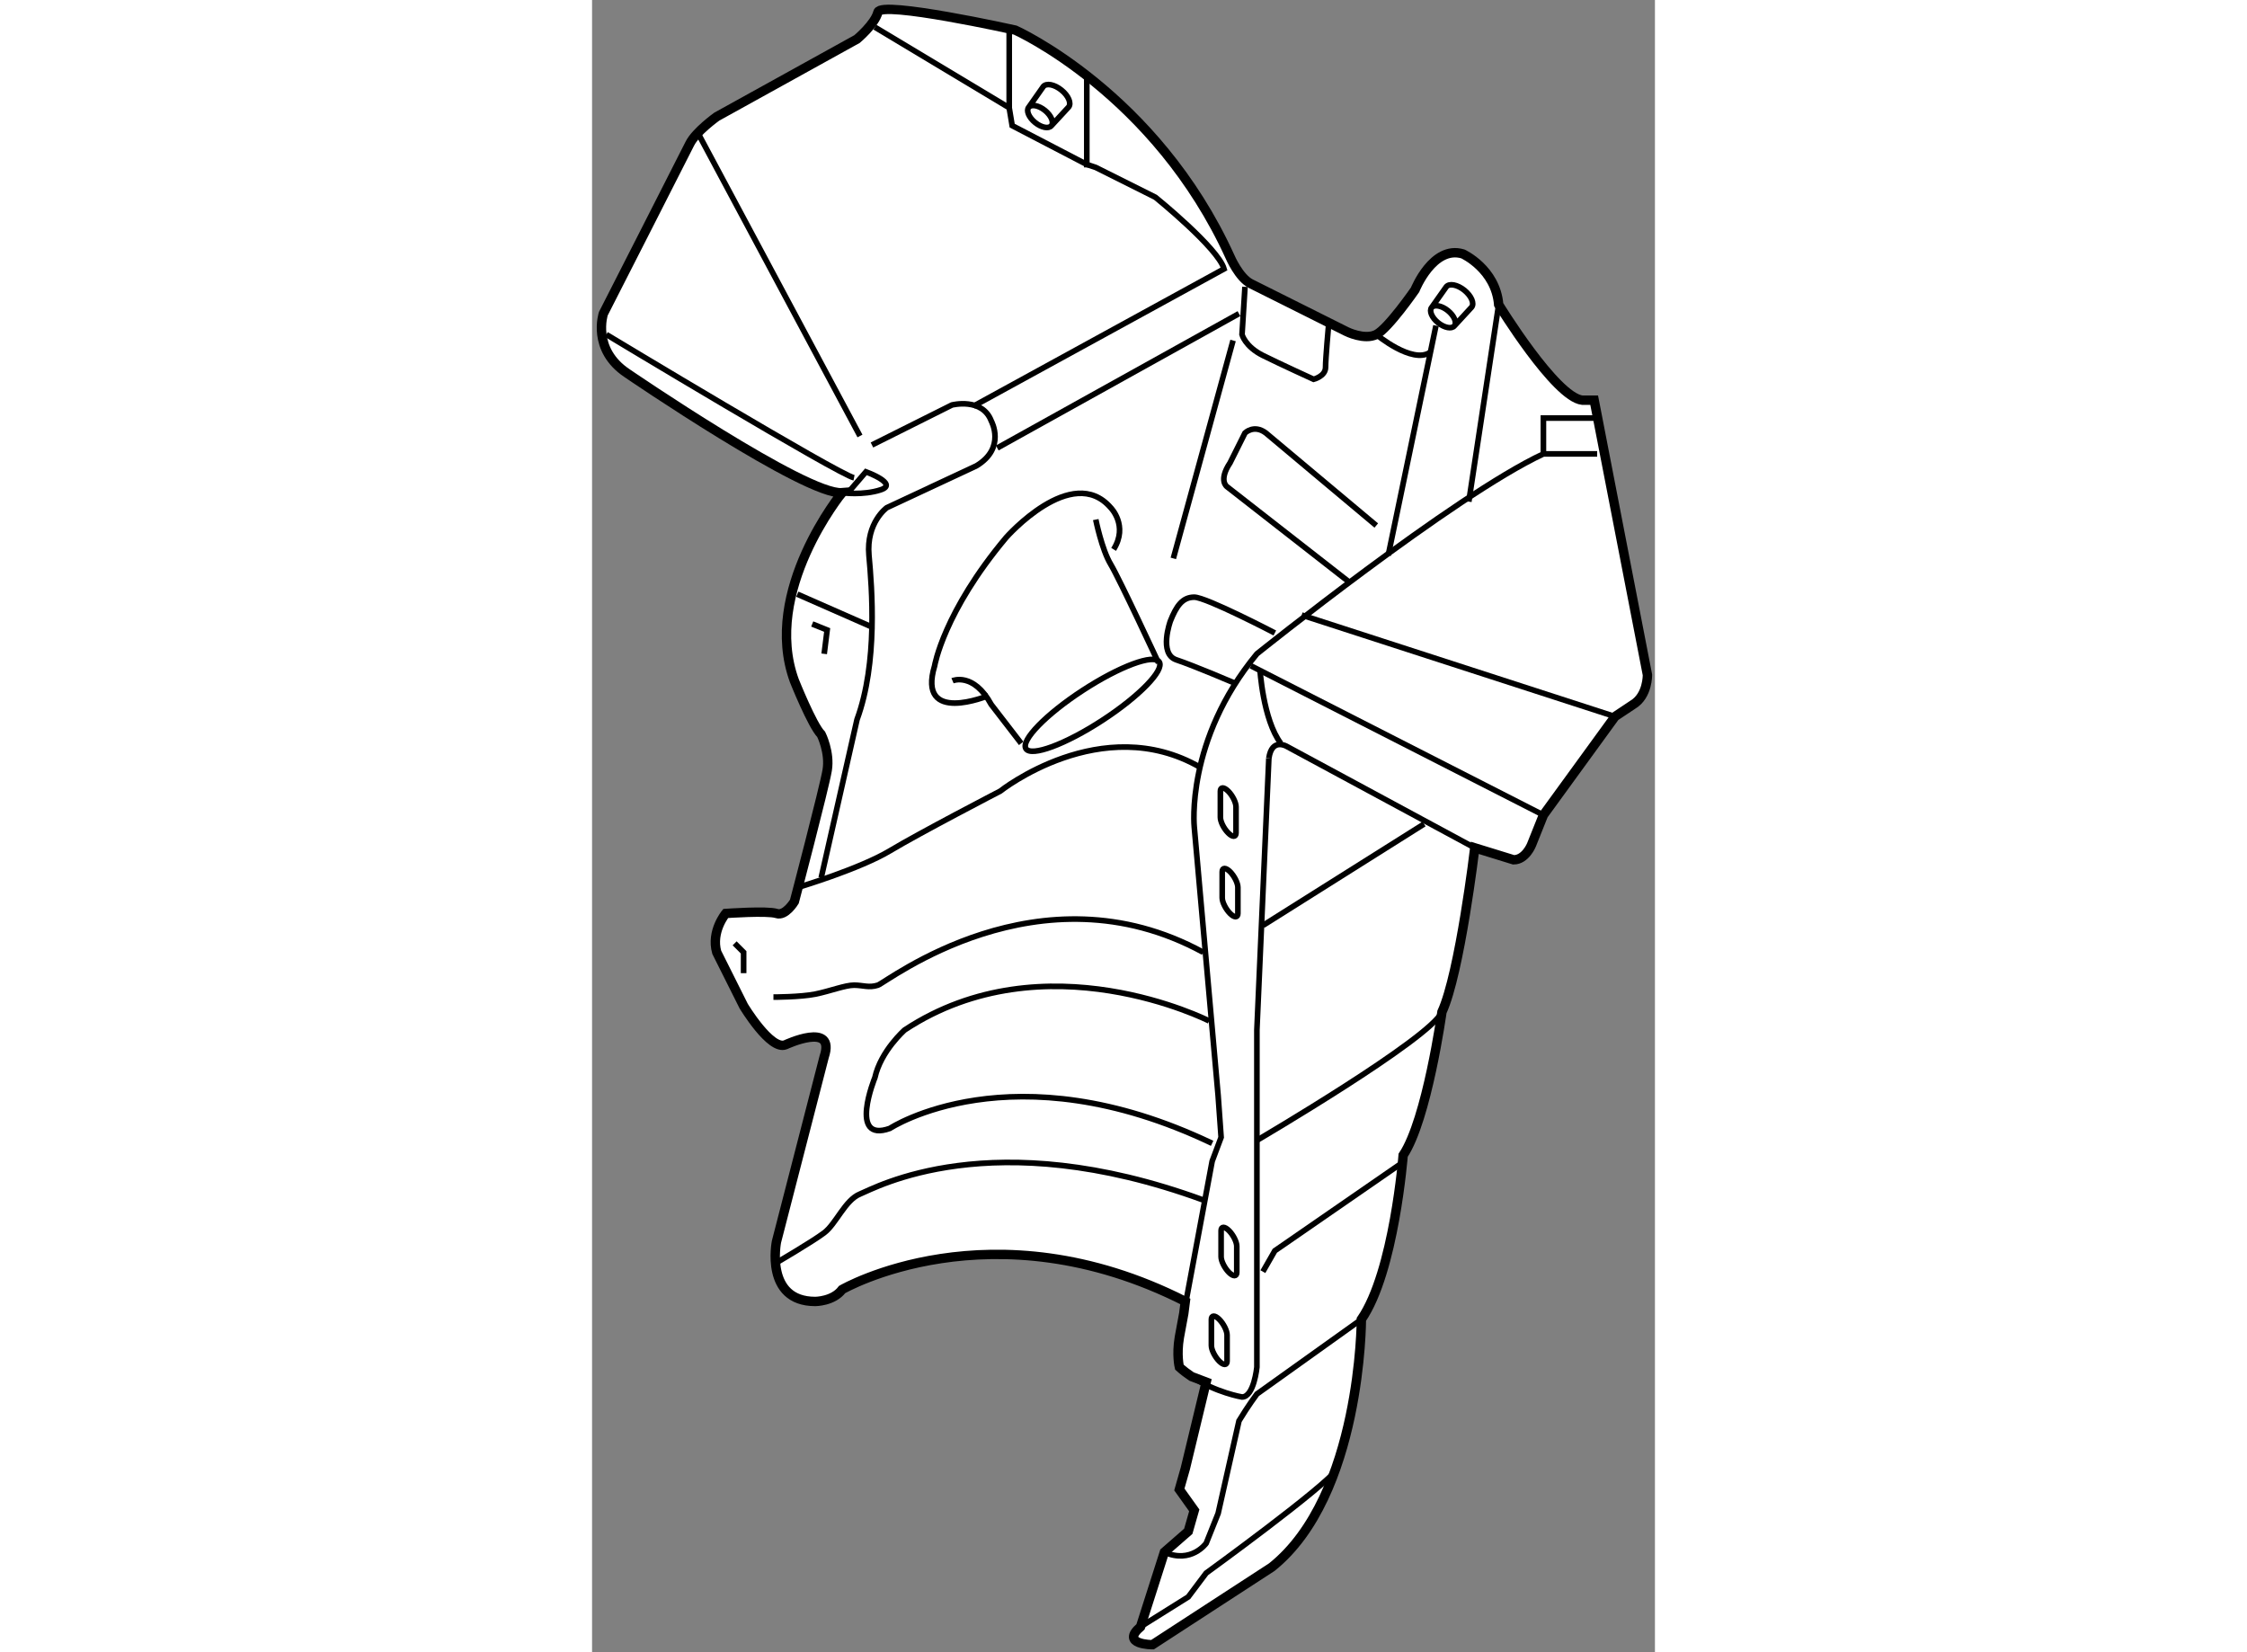 <?xml version="1.0" encoding="utf-8"?>
<!-- Generator: Adobe Illustrator 15.1.0, SVG Export Plug-In . SVG Version: 6.00 Build 0)  -->
<!DOCTYPE svg PUBLIC "-//W3C//DTD SVG 1.1//EN" "http://www.w3.org/Graphics/SVG/1.1/DTD/svg11.dtd">
<svg version="1.1" xmlns="http://www.w3.org/2000/svg" xmlns:xlink="http://www.w3.org/1999/xlink" x="0px" y="0px" width="244.8px"
	 height="180px" viewBox="169.179 85.621 56.638 88.042" enable-background="new 0 0 244.8 180" xml:space="preserve">
	
<rect x="169.179" y="85.621" width="56.638" height="88.042" fill="#808080" stroke="none"/>
	
<g><path fill="#FFFFFF" stroke="#000000" stroke-width="0.5" d="M201.903,159.268l-1.112,4.61l-0.317,1.113l0.795,1.114l-0.319,1.115
				l-1.273,1.11l-1.271,3.977c-1.113,0.956,0.636,0.956,0.636,0.956l6.361-4.135c4.771-3.818,4.771-13.202,4.771-13.202
				c1.748-2.543,2.226-8.745,2.226-8.745c1.271-1.91,2.067-7.635,2.067-7.635c0.955-2.067,1.751-8.746,1.751-8.746l0.964,0.297
				l1.104,0.341c0.635,0,0.953-0.797,0.953-0.797l0.636-1.59l3.815-5.248l0.956-0.636c0.795-0.478,0.771-1.586,0.771-1.586
				l-2.838-14.636h-0.636c-1.434-0.159-4.452-5.09-4.452-5.09c-0.16-1.907-1.909-2.704-1.909-2.704
				c-1.592-0.478-2.547,1.912-2.547,1.912s-1.429,2.064-2.065,2.382c-0.636,0.32-1.591-0.159-1.591-0.159s-4.453-2.223-5.09-2.545
				c-0.637-0.316-1.111-1.429-1.111-1.429c-3.978-8.749-11.45-12.088-11.45-12.088s-7.157-1.588-7.316-0.954
				c-0.159,0.636-1.113,1.432-1.113,1.432l-7.475,4.135c0,0-1.112,0.796-1.432,1.432c-0.316,0.637-4.611,9.064-4.611,9.064
				s-0.637,1.909,1.271,3.179c0,0,9.542,6.522,11.452,6.363c0,0-4.296,5.249-2.545,10.021c0,0,0.953,2.384,1.431,2.861
				c0,0,0.478,0.953,0.318,1.909c-0.159,0.954-1.749,6.997-1.749,6.997s-0.478,0.795-0.954,0.634c-0.478-0.158-2.704,0-2.704,0
				s-0.796,0.954-0.478,2.069l1.433,2.863c0,0,1.431,2.383,2.226,2.066c0,0,2.702-1.271,2.067,0.637l-2.544,9.86
				c0,0-0.637,3.18,2.067,3.18c0,0,0.954,0,1.432-0.636c0,0,7.95-4.61,18.288,0.636l-0.081,0.634l-0.236,1.275
				c-0.16,0.952,0,1.59,0,1.59c0.209,0.188,0.428,0.353,0.65,0.501L201.903,159.268z"></path><path fill="none" stroke="#000000" stroke-width="0.3" d="M193.656,92.318l0.919-0.995c0.159-0.198-0.012-0.604-0.386-0.903
				c-0.374-0.303-0.804-0.384-0.966-0.186l-0.778,1.107c0.142-0.179,0.532-0.107,0.867,0.164
				C193.648,91.777,193.801,92.142,193.656,92.318c-0.144,0.18-0.529,0.105-0.865-0.165c-0.335-0.271-0.49-0.635-0.346-0.812"></path><path fill="none" stroke="#000000" stroke-width="0.3" d="M215.13,102.986l0.917-0.996c0.16-0.196-0.013-0.602-0.384-0.902
				c-0.373-0.301-0.805-0.383-0.966-0.183l-0.78,1.104c0.144-0.178,0.534-0.104,0.869,0.166
				C215.119,102.445,215.275,102.809,215.13,102.986c-0.145,0.179-0.53,0.105-0.867-0.165c-0.334-0.271-0.488-0.634-0.346-0.813"></path><path fill="none" stroke="#000000" stroke-width="0.3" d="M217.182,131.098l-0.964-0.297l-10.021-5.407
				c0,0-0.794-0.477-0.953,0.636"></path><path fill="none" stroke="#000000" stroke-width="0.3" d="M201.124,158.974c1.298,0.857,2.689,1.089,2.689,1.089
				c0.637,0,0.793-1.59,0.793-1.59v-17.97l0.637-14.474"></path><path fill="none" stroke="#000000" stroke-width="0.3" d="M200.71,155.607l1.512-8.108l0.478-1.273L202.54,144l-1.271-14.31
				c0,0-0.478-4.615,3.338-9.228c0,0,10.498-8.428,15.268-10.655h2.863"></path><path fill="none" stroke="#000000" stroke-width="0.3" d="M204.767,121.258c0,0,0.158,2.705,1.114,3.977"></path><polyline fill="none" stroke="#000000" stroke-width="0.3" points="219.874,109.808 219.874,107.899 222.737,107.899 		"></polyline><line fill="none" stroke="#000000" stroke-width="0.3" x1="204.288" y1="121.102" x2="219.874" y2="129.052"></line><line fill="none" stroke="#000000" stroke-width="0.3" x1="206.994" y1="118.396" x2="223.689" y2="123.804"></line><line fill="none" stroke="#000000" stroke-width="0.3" x1="204.925" y1="134.937" x2="213.515" y2="129.529"></line><path fill="none" stroke="#000000" stroke-width="0.3" d="M204.606,146.387c0,0,9.226-5.409,9.86-6.84"></path><polyline fill="none" stroke="#000000" stroke-width="0.3" points="212.241,147.658 205.562,152.271 204.925,153.384 		"></polyline><path fill="none" stroke="#000000" stroke-width="0.3" d="M210.174,155.927l-5.567,3.977c0,0-0.477,0.639-0.955,1.432l-1.111,4.93
				l-0.637,1.592c0,0-0.793,1.111-2.228,0.475"></path><path fill="none" stroke="#000000" stroke-width="0.3" d="M198.405,172.308l2.544-1.592l0.954-1.27c0,0,6.361-4.612,6.999-5.568"></path><path fill="none" stroke="#000000" stroke-width="0.3" d="M202.064,140.025c0,0-8.748-4.453-16.224,0.478
				c0,0-1.271,1.11-1.59,2.543c0,0-1.433,3.5,0.797,2.705c0,0,6.52-4.293,17.174,0.795"></path><path fill="none" stroke="#000000" stroke-width="0.3" d="M180.274,132.869c0,0,3.181-0.956,4.773-1.909
				c1.587-0.954,5.883-3.182,5.883-3.182s5.407-4.295,10.655-1.27"></path><path fill="none" stroke="#000000" stroke-width="0.3" d="M178.844,138.754c0,0,1.431,0,2.228-0.159
				c0.795-0.161,1.591-0.477,2.068-0.477c0.476,0,0.793,0.156,1.271,0c0.476-0.161,8.587-6.522,17.336-1.751"></path><path fill="none" stroke="#000000" stroke-width="0.3" d="M179.004,152.906c0,0,1.907-1.112,2.544-1.592
				c0.635-0.477,1.114-1.748,1.907-2.066c0.796-0.317,6.998-3.815,18.291,0.318"></path><path fill="none" stroke="#000000" stroke-width="0.3" d="M203.593,134.298c0,0.23-0.187,0.23-0.416,0l0,0
				c-0.229-0.229-0.419-0.604-0.419-0.833v-1.393c0-0.229,0.189-0.229,0.419,0l0,0c0.229,0.232,0.416,0.606,0.416,0.834V134.298z"></path><path fill="none" stroke="#000000" stroke-width="0.3" d="M203.494,130.006c0,0.232-0.188,0.232-0.417,0l0,0
				c-0.231-0.229-0.417-0.604-0.417-0.834v-1.392c0-0.229,0.186-0.229,0.417,0l0,0c0.229,0.229,0.417,0.604,0.417,0.834V130.006z"></path><path fill="none" stroke="#000000" stroke-width="0.3" d="M203.534,153.425c0,0.228-0.188,0.228-0.418,0l0,0
				c-0.229-0.232-0.417-0.606-0.417-0.836v-1.393c0-0.229,0.188-0.229,0.417,0l0,0c0.23,0.23,0.418,0.604,0.418,0.834V153.425z"></path><path fill="none" stroke="#000000" stroke-width="0.3" d="M203.017,158.155c0,0.229-0.188,0.229-0.418,0l0,0
				c-0.229-0.232-0.418-0.604-0.418-0.836v-1.393c0-0.229,0.188-0.229,0.418,0l0,0c0.23,0.23,0.418,0.606,0.418,0.836V158.155z"></path><line fill="none" stroke="#000000" stroke-width="0.3" x1="174.866" y1="92.791" x2="183.455" y2="108.854"></line><line fill="none" stroke="#000000" stroke-width="0.3" x1="191.408" y1="91.361" x2="191.408" y2="87.225"></line><line fill="none" stroke="#000000" stroke-width="0.3" x1="195.542" y1="89.77" x2="195.542" y2="94.542"></line><path fill="none" stroke="#000000" stroke-width="0.3" d="M184.093,109.333l4.261-2.131c0,0,1.622-0.415,2.1,0.856
				c0,0,0.793,1.434-0.794,2.385l-4.773,2.23c0,0-1.111,0.792-0.953,2.541c0.16,1.749,0.478,5.726-0.636,8.748l-1.908,8.428"></path><path fill="none" stroke="#000000" stroke-width="0.3" d="M189.501,107.264l13.356-7.314c-0.317-1.115-3.658-3.817-3.658-3.817
				l-3.18-1.59l-0.478-0.159l-3.975-2.068l-0.159-0.953l-7.157-4.294"></path><line fill="none" stroke="#000000" stroke-width="0.3" x1="190.771" y1="109.492" x2="203.651" y2="102.334"></line><path fill="none" stroke="#000000" stroke-width="0.3" d="M182.818,111.876l0.956-1.114c0,0,1.749,0.638,0.795,0.956
				c-0.954,0.317-2.066,0.158-2.066,0.158"></path><path fill="none" stroke="#000000" stroke-width="0.3" d="M169.939,103.446c0,0,12.404,7.477,13.2,7.635"></path><path fill="none" stroke="#000000" stroke-width="0.3" d="M203.972,100.905l-0.158,2.541c0,0,0.158,0.639,1.111,1.115
				c0.956,0.475,2.704,1.271,2.704,1.271s0.636-0.159,0.636-0.638c0-0.475,0.16-2.224,0.16-2.224"></path><line fill="none" stroke="#000000" stroke-width="0.3" x1="217.49" y1="101.856" x2="215.899" y2="112.352"></line><path fill="none" stroke="#000000" stroke-width="0.3" d="M210.969,103.446c0,0,1.91,1.59,2.863,0.954"></path><line fill="none" stroke="#000000" stroke-width="0.3" x1="214.149" y1="102.972" x2="211.605" y2="115.215"></line><line fill="none" stroke="#000000" stroke-width="0.3" x1="203.336" y1="103.765" x2="200.154" y2="115.376"></line><line fill="none" stroke="#000000" stroke-width="0.3" x1="180.115" y1="117.283" x2="184.093" y2="119.032"></line><polyline fill="none" stroke="#000000" stroke-width="0.3" points="180.911,118.871 181.707,119.191 181.548,120.463 		"></polyline><polyline fill="none" stroke="#000000" stroke-width="0.3" points="176.776,135.888 177.255,136.367 177.255,137.479 		"></polyline><path fill="none" stroke="#000000" stroke-width="0.3" d="M209.537,116.647l-6.521-5.089c0,0-0.477-0.318,0.16-1.274l0.795-1.59
				c0,0,0.479-0.477,1.113,0l5.884,4.931"></path><path fill="none" stroke="#000000" stroke-width="0.3" d="M190.294,122.69c0,0-3.816,1.59-2.861-1.589
				c0,0,0.477-2.864,3.815-6.841c0,0,3.501-3.977,5.567-1.587c0,0,0.953,0.951,0.157,2.223"></path><ellipse transform="matrix(0.838 -0.546 0.546 0.838 -35.534 126.832)" fill="none" stroke="#000000" stroke-width="0.3" cx="195.81" cy="123.253" rx="4.237" ry="0.954"></ellipse><path fill="none" stroke="#000000" stroke-width="0.3" d="M196.02,113.308c0,0,0.318,1.589,0.796,2.384
				c0.477,0.798,2.545,5.249,2.545,5.249"></path><path fill="none" stroke="#000000" stroke-width="0.3" d="M188.387,121.896c0,0,1.114-0.479,2.066,1.271l1.593,2.066"></path><path fill="none" stroke="#000000" stroke-width="0.3" d="M205.562,119.351c0,0-3.658-1.908-4.293-1.908
				c-0.637,0-0.955,0.478-1.273,1.272c0,0-0.635,1.748,0.317,2.066c0.956,0.32,3.182,1.271,3.182,1.271"></path></g>


</svg>